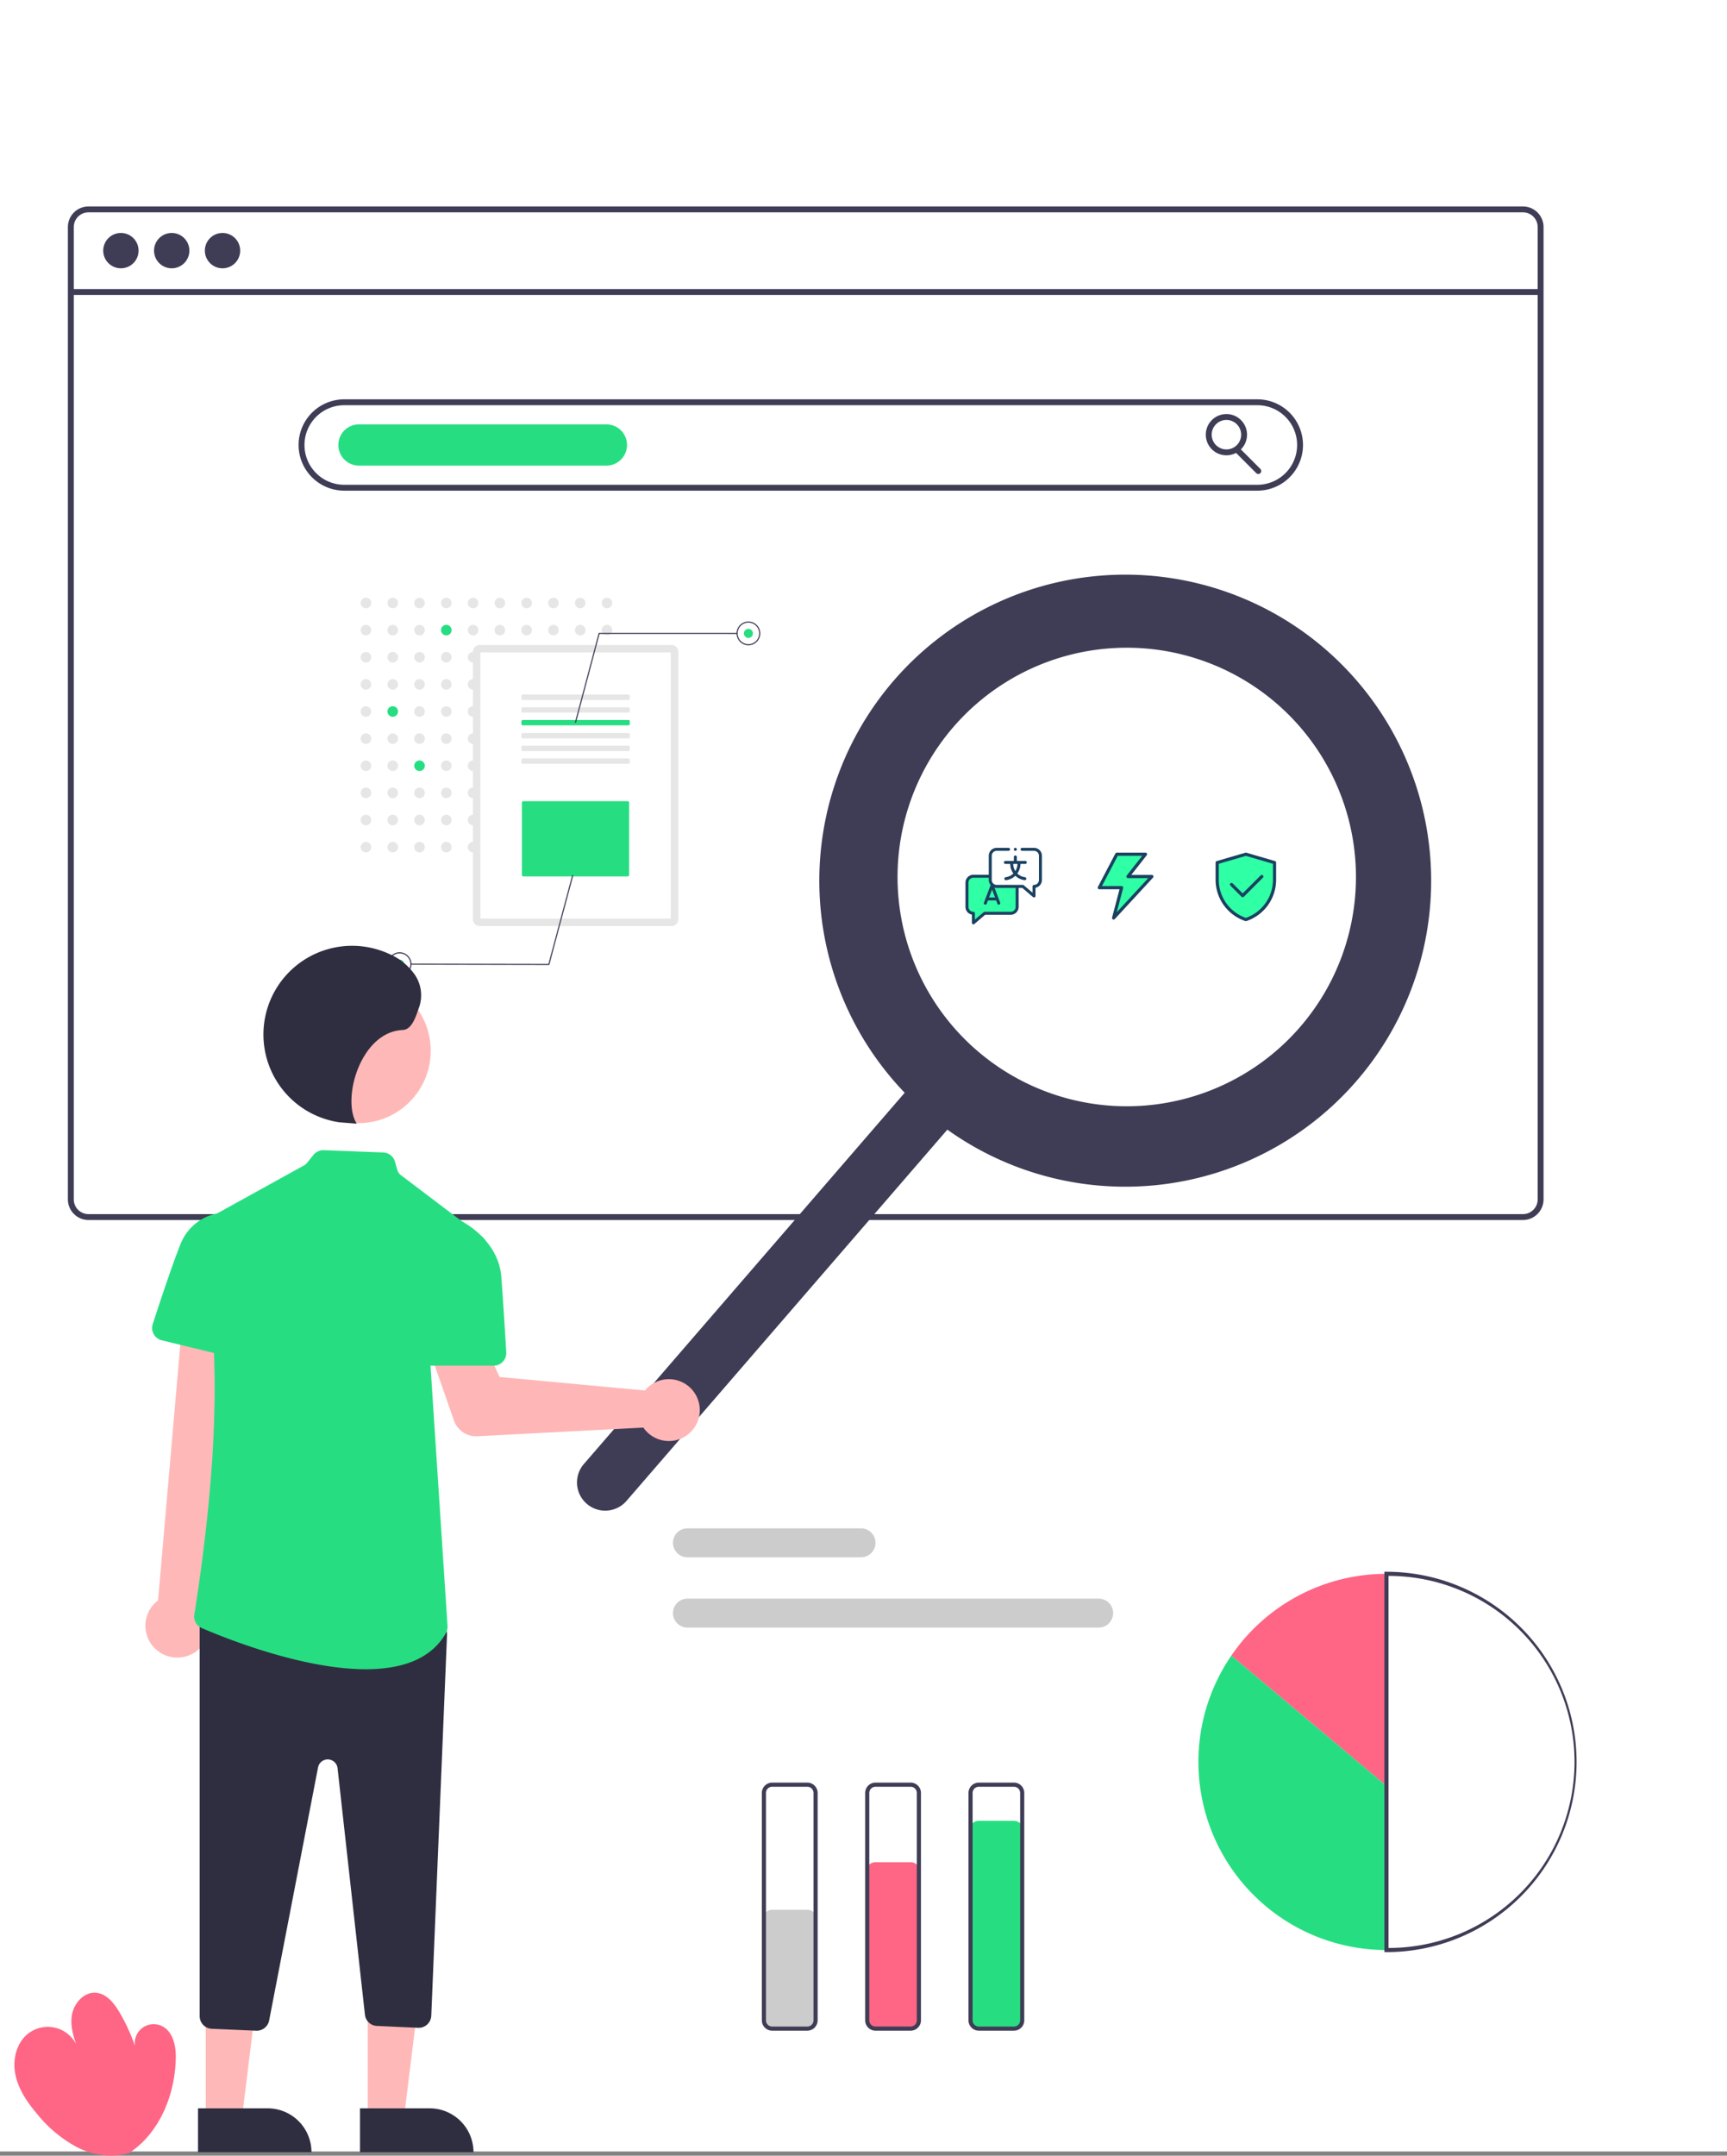 <svg xmlns="http://www.w3.org/2000/svg" xmlns:xlink="http://www.w3.org/1999/xlink" width="542" height="676.313" viewBox="0 0 542 676.313">
  <rect x="0" y="0" width="542" height="676.313" fill="#808080" stroke="none"/>
  <defs>
    <clipPath id="clip-path">
      <rect id="Rectangle_857" data-name="Rectangle 857" width="24" height="24" fill="#fff"/>
    </clipPath>
  </defs>
  <g id="semantic-search-img" transform="translate(-11319 -11269)">
    <path id="Path_2796" data-name="Path 2796" d="M0,0H542V675H0Z" transform="translate(11319 11269)" fill="#fff"/>
    <g id="Group_362" data-name="Group 362" transform="translate(9333.19 11281.523)">
      <circle id="Ellipse_666" data-name="Ellipse 666" cx="1.66" cy="1.66" r="1.66" transform="translate(2099 175)" fill="#e6e6e6"/>
      <circle id="Ellipse_667" data-name="Ellipse 667" cx="1.66" cy="1.66" r="1.66" transform="translate(2107.405 175)" fill="#e6e6e6"/>
      <circle id="Ellipse_668" data-name="Ellipse 668" cx="1.66" cy="1.66" r="1.66" transform="translate(2115.81 175)" fill="#e6e6e6"/>
      <circle id="Ellipse_669" data-name="Ellipse 669" cx="1.66" cy="1.66" r="1.66" transform="translate(2124.215 175)" fill="#e6e6e6"/>
      <circle id="Ellipse_670" data-name="Ellipse 670" cx="1.66" cy="1.66" r="1.66" transform="translate(2132.62 175)" fill="#e6e6e6"/>
      <circle id="Ellipse_671" data-name="Ellipse 671" cx="1.66" cy="1.66" r="1.66" transform="translate(2141.025 175)" fill="#e6e6e6"/>
      <circle id="Ellipse_672" data-name="Ellipse 672" cx="1.66" cy="1.66" r="1.66" transform="translate(2149.43 175)" fill="#e6e6e6"/>
      <circle id="Ellipse_673" data-name="Ellipse 673" cx="1.66" cy="1.66" r="1.66" transform="translate(2157.834 175)" fill="#e6e6e6"/>
      <circle id="Ellipse_674" data-name="Ellipse 674" cx="1.66" cy="1.66" r="1.66" transform="translate(2166.24 175)" fill="#e6e6e6"/>
      <circle id="Ellipse_675" data-name="Ellipse 675" cx="1.66" cy="1.66" r="1.66" transform="translate(2174.645 175)" fill="#e6e6e6"/>
      <circle id="Ellipse_676" data-name="Ellipse 676" cx="1.66" cy="1.66" r="1.66" transform="translate(2099 183.51)" fill="#e6e6e6"/>
      <circle id="Ellipse_677" data-name="Ellipse 677" cx="1.66" cy="1.66" r="1.66" transform="translate(2107.405 183.51)" fill="#e6e6e6"/>
      <circle id="Ellipse_678" data-name="Ellipse 678" cx="1.66" cy="1.66" r="1.66" transform="translate(2115.81 183.51)" fill="#e6e6e6"/>
      <circle id="Ellipse_679" data-name="Ellipse 679" cx="1.66" cy="1.66" r="1.66" transform="translate(2124.215 183.51)" fill="#26de81"/>
      <circle id="Ellipse_680" data-name="Ellipse 680" cx="1.66" cy="1.66" r="1.66" transform="translate(2132.62 183.51)" fill="#e6e6e6"/>
      <circle id="Ellipse_681" data-name="Ellipse 681" cx="1.66" cy="1.66" r="1.66" transform="translate(2141.025 183.51)" fill="#e6e6e6"/>
      <circle id="Ellipse_682" data-name="Ellipse 682" cx="1.66" cy="1.66" r="1.66" transform="translate(2149.43 183.51)" fill="#e6e6e6"/>
      <circle id="Ellipse_683" data-name="Ellipse 683" cx="1.66" cy="1.66" r="1.66" transform="translate(2157.834 183.51)" fill="#e6e6e6"/>
      <circle id="Ellipse_684" data-name="Ellipse 684" cx="1.66" cy="1.66" r="1.66" transform="translate(2166.24 183.51)" fill="#e6e6e6"/>
      <circle id="Ellipse_685" data-name="Ellipse 685" cx="1.66" cy="1.66" r="1.66" transform="translate(2174.645 183.51)" fill="#e6e6e6"/>
      <circle id="Ellipse_686" data-name="Ellipse 686" cx="1.66" cy="1.66" r="1.66" transform="translate(2099 192.021)" fill="#e6e6e6"/>
      <circle id="Ellipse_687" data-name="Ellipse 687" cx="1.66" cy="1.66" r="1.66" transform="translate(2107.405 192.021)" fill="#e6e6e6"/>
      <circle id="Ellipse_688" data-name="Ellipse 688" cx="1.66" cy="1.66" r="1.66" transform="translate(2115.81 192.021)" fill="#e6e6e6"/>
      <circle id="Ellipse_689" data-name="Ellipse 689" cx="1.66" cy="1.66" r="1.66" transform="translate(2124.215 192.021)" fill="#e6e6e6"/>
      <circle id="Ellipse_690" data-name="Ellipse 690" cx="1.66" cy="1.66" r="1.66" transform="translate(2132.62 192.021)" fill="#e6e6e6"/>
      <circle id="Ellipse_691" data-name="Ellipse 691" cx="1.66" cy="1.66" r="1.66" transform="translate(2141.025 192.021)" fill="#e6e6e6"/>
      <circle id="Ellipse_692" data-name="Ellipse 692" cx="1.66" cy="1.66" r="1.66" transform="translate(2149.43 192.021)" fill="#e6e6e6"/>
      <circle id="Ellipse_693" data-name="Ellipse 693" cx="1.66" cy="1.66" r="1.66" transform="translate(2157.834 192.021)" fill="#e6e6e6"/>
      <circle id="Ellipse_694" data-name="Ellipse 694" cx="1.66" cy="1.66" r="1.66" transform="translate(2166.24 192.021)" fill="#e6e6e6"/>
      <circle id="Ellipse_695" data-name="Ellipse 695" cx="1.66" cy="1.66" r="1.66" transform="translate(2174.645 192.021)" fill="#e6e6e6"/>
      <circle id="Ellipse_696" data-name="Ellipse 696" cx="1.66" cy="1.66" r="1.66" transform="translate(2099 200.531)" fill="#e6e6e6"/>
      <circle id="Ellipse_697" data-name="Ellipse 697" cx="1.66" cy="1.66" r="1.66" transform="translate(2107.405 200.531)" fill="#e6e6e6"/>
      <circle id="Ellipse_698" data-name="Ellipse 698" cx="1.66" cy="1.66" r="1.66" transform="translate(2115.81 200.531)" fill="#e6e6e6"/>
      <circle id="Ellipse_699" data-name="Ellipse 699" cx="1.66" cy="1.66" r="1.66" transform="translate(2124.215 200.531)" fill="#e6e6e6"/>
      <circle id="Ellipse_700" data-name="Ellipse 700" cx="1.66" cy="1.66" r="1.66" transform="translate(2132.62 200.531)" fill="#e6e6e6"/>
      <circle id="Ellipse_701" data-name="Ellipse 701" cx="1.66" cy="1.66" r="1.66" transform="translate(2141.025 200.531)" fill="#e6e6e6"/>
      <circle id="Ellipse_702" data-name="Ellipse 702" cx="1.66" cy="1.66" r="1.66" transform="translate(2149.43 200.531)" fill="#e6e6e6"/>
      <circle id="Ellipse_703" data-name="Ellipse 703" cx="1.66" cy="1.66" r="1.66" transform="translate(2157.834 200.531)" fill="#e6e6e6"/>
      <circle id="Ellipse_704" data-name="Ellipse 704" cx="1.66" cy="1.66" r="1.66" transform="translate(2166.24 200.531)" fill="#e6e6e6"/>
      <circle id="Ellipse_705" data-name="Ellipse 705" cx="1.66" cy="1.66" r="1.66" transform="translate(2174.645 200.531)" fill="#e6e6e6"/>
      <circle id="Ellipse_706" data-name="Ellipse 706" cx="1.66" cy="1.66" r="1.66" transform="translate(2099 209.042)" fill="#e6e6e6"/>
      <circle id="Ellipse_707" data-name="Ellipse 707" cx="1.66" cy="1.66" r="1.66" transform="translate(2107.405 209.042)" fill="#26de81"/>
      <circle id="Ellipse_708" data-name="Ellipse 708" cx="1.66" cy="1.66" r="1.66" transform="translate(2115.81 209.042)" fill="#e6e6e6"/>
      <circle id="Ellipse_709" data-name="Ellipse 709" cx="1.66" cy="1.66" r="1.66" transform="translate(2124.215 209.042)" fill="#e6e6e6"/>
      <circle id="Ellipse_710" data-name="Ellipse 710" cx="1.66" cy="1.66" r="1.66" transform="translate(2132.62 209.042)" fill="#e6e6e6"/>
      <circle id="Ellipse_711" data-name="Ellipse 711" cx="1.66" cy="1.66" r="1.66" transform="translate(2141.025 209.042)" fill="#e6e6e6"/>
      <circle id="Ellipse_712" data-name="Ellipse 712" cx="1.66" cy="1.66" r="1.66" transform="translate(2149.43 209.042)" fill="#e6e6e6"/>
      <circle id="Ellipse_713" data-name="Ellipse 713" cx="1.66" cy="1.66" r="1.66" transform="translate(2157.834 209.042)" fill="#e6e6e6"/>
      <circle id="Ellipse_714" data-name="Ellipse 714" cx="1.66" cy="1.66" r="1.66" transform="translate(2166.24 209.042)" fill="#e6e6e6"/>
      <circle id="Ellipse_715" data-name="Ellipse 715" cx="1.66" cy="1.66" r="1.66" transform="translate(2174.645 209.042)" fill="#e6e6e6"/>
      <circle id="Ellipse_716" data-name="Ellipse 716" cx="1.66" cy="1.66" r="1.66" transform="translate(2099 217.552)" fill="#e6e6e6"/>
      <circle id="Ellipse_717" data-name="Ellipse 717" cx="1.66" cy="1.66" r="1.66" transform="translate(2107.405 217.552)" fill="#e6e6e6"/>
      <circle id="Ellipse_718" data-name="Ellipse 718" cx="1.66" cy="1.66" r="1.66" transform="translate(2115.81 217.552)" fill="#e6e6e6"/>
      <circle id="Ellipse_719" data-name="Ellipse 719" cx="1.66" cy="1.66" r="1.66" transform="translate(2124.215 217.552)" fill="#e6e6e6"/>
      <circle id="Ellipse_720" data-name="Ellipse 720" cx="1.66" cy="1.66" r="1.66" transform="translate(2132.62 217.552)" fill="#e6e6e6"/>
      <circle id="Ellipse_721" data-name="Ellipse 721" cx="1.66" cy="1.66" r="1.66" transform="translate(2141.025 217.552)" fill="#e6e6e6"/>
      <circle id="Ellipse_722" data-name="Ellipse 722" cx="1.66" cy="1.66" r="1.66" transform="translate(2149.43 217.552)" fill="#e6e6e6"/>
      <circle id="Ellipse_723" data-name="Ellipse 723" cx="1.66" cy="1.66" r="1.66" transform="translate(2157.834 217.552)" fill="#e6e6e6"/>
      <circle id="Ellipse_724" data-name="Ellipse 724" cx="1.66" cy="1.66" r="1.66" transform="translate(2166.24 217.552)" fill="#e6e6e6"/>
      <circle id="Ellipse_725" data-name="Ellipse 725" cx="1.66" cy="1.66" r="1.66" transform="translate(2174.645 217.552)" fill="#e6e6e6"/>
      <circle id="Ellipse_726" data-name="Ellipse 726" cx="1.66" cy="1.66" r="1.66" transform="translate(2099 226.063)" fill="#e6e6e6"/>
      <circle id="Ellipse_727" data-name="Ellipse 727" cx="1.66" cy="1.66" r="1.66" transform="translate(2107.405 226.063)" fill="#e6e6e6"/>
      <circle id="Ellipse_728" data-name="Ellipse 728" cx="1.66" cy="1.66" r="1.66" transform="translate(2115.81 226.063)" fill="#26de81"/>
      <circle id="Ellipse_729" data-name="Ellipse 729" cx="1.66" cy="1.66" r="1.66" transform="translate(2124.215 226.063)" fill="#e6e6e6"/>
      <circle id="Ellipse_730" data-name="Ellipse 730" cx="1.66" cy="1.66" r="1.66" transform="translate(2132.62 226.063)" fill="#e6e6e6"/>
      <circle id="Ellipse_731" data-name="Ellipse 731" cx="1.66" cy="1.66" r="1.66" transform="translate(2141.025 226.063)" fill="#e6e6e6"/>
      <circle id="Ellipse_732" data-name="Ellipse 732" cx="1.66" cy="1.66" r="1.66" transform="translate(2149.43 226.063)" fill="#e6e6e6"/>
      <circle id="Ellipse_733" data-name="Ellipse 733" cx="1.66" cy="1.66" r="1.66" transform="translate(2157.834 226.063)" fill="#e6e6e6"/>
      <circle id="Ellipse_734" data-name="Ellipse 734" cx="1.66" cy="1.66" r="1.66" transform="translate(2166.24 226.063)" fill="#e6e6e6"/>
      <circle id="Ellipse_735" data-name="Ellipse 735" cx="1.66" cy="1.66" r="1.66" transform="translate(2174.645 226.063)" fill="#e6e6e6"/>
      <circle id="Ellipse_736" data-name="Ellipse 736" cx="1.66" cy="1.66" r="1.66" transform="translate(2099 234.573)" fill="#e6e6e6"/>
      <circle id="Ellipse_737" data-name="Ellipse 737" cx="1.66" cy="1.66" r="1.66" transform="translate(2107.405 234.573)" fill="#e6e6e6"/>
      <circle id="Ellipse_738" data-name="Ellipse 738" cx="1.66" cy="1.66" r="1.66" transform="translate(2115.81 234.573)" fill="#e6e6e6"/>
      <circle id="Ellipse_739" data-name="Ellipse 739" cx="1.66" cy="1.66" r="1.66" transform="translate(2124.215 234.573)" fill="#e6e6e6"/>
      <circle id="Ellipse_740" data-name="Ellipse 740" cx="1.66" cy="1.66" r="1.66" transform="translate(2132.62 234.573)" fill="#e6e6e6"/>
      <circle id="Ellipse_741" data-name="Ellipse 741" cx="1.66" cy="1.66" r="1.66" transform="translate(2141.025 234.573)" fill="#e6e6e6"/>
      <circle id="Ellipse_742" data-name="Ellipse 742" cx="1.66" cy="1.66" r="1.66" transform="translate(2149.43 234.573)" fill="#e6e6e6"/>
      <circle id="Ellipse_743" data-name="Ellipse 743" cx="1.66" cy="1.66" r="1.66" transform="translate(2157.834 234.573)" fill="#e6e6e6"/>
      <circle id="Ellipse_744" data-name="Ellipse 744" cx="1.66" cy="1.66" r="1.66" transform="translate(2166.24 234.573)" fill="#e6e6e6"/>
      <circle id="Ellipse_745" data-name="Ellipse 745" cx="1.66" cy="1.66" r="1.66" transform="translate(2174.645 234.573)" fill="#e6e6e6"/>
      <circle id="Ellipse_746" data-name="Ellipse 746" cx="1.66" cy="1.66" r="1.66" transform="translate(2099 243.084)" fill="#e6e6e6"/>
      <circle id="Ellipse_747" data-name="Ellipse 747" cx="1.66" cy="1.66" r="1.66" transform="translate(2107.405 243.084)" fill="#e6e6e6"/>
      <circle id="Ellipse_748" data-name="Ellipse 748" cx="1.66" cy="1.66" r="1.66" transform="translate(2115.81 243.084)" fill="#e6e6e6"/>
      <circle id="Ellipse_749" data-name="Ellipse 749" cx="1.66" cy="1.66" r="1.66" transform="translate(2124.215 243.084)" fill="#e6e6e6"/>
      <circle id="Ellipse_750" data-name="Ellipse 750" cx="1.66" cy="1.66" r="1.66" transform="translate(2132.62 243.084)" fill="#e6e6e6"/>
      <circle id="Ellipse_751" data-name="Ellipse 751" cx="1.66" cy="1.66" r="1.66" transform="translate(2141.025 243.084)" fill="#e6e6e6"/>
      <circle id="Ellipse_752" data-name="Ellipse 752" cx="1.66" cy="1.66" r="1.66" transform="translate(2149.43 243.084)" fill="#e6e6e6"/>
      <circle id="Ellipse_753" data-name="Ellipse 753" cx="1.66" cy="1.66" r="1.66" transform="translate(2157.834 243.084)" fill="#e6e6e6"/>
      <circle id="Ellipse_754" data-name="Ellipse 754" cx="1.66" cy="1.66" r="1.66" transform="translate(2166.24 243.084)" fill="#e6e6e6"/>
      <circle id="Ellipse_755" data-name="Ellipse 755" cx="1.66" cy="1.66" r="1.66" transform="translate(2174.645 243.084)" fill="#e6e6e6"/>
      <circle id="Ellipse_756" data-name="Ellipse 756" cx="1.66" cy="1.66" r="1.66" transform="translate(2099 251.594)" fill="#e6e6e6"/>
      <circle id="Ellipse_757" data-name="Ellipse 757" cx="1.66" cy="1.66" r="1.66" transform="translate(2107.405 251.594)" fill="#e6e6e6"/>
      <circle id="Ellipse_758" data-name="Ellipse 758" cx="1.66" cy="1.66" r="1.66" transform="translate(2115.81 251.594)" fill="#e6e6e6"/>
      <circle id="Ellipse_759" data-name="Ellipse 759" cx="1.66" cy="1.66" r="1.66" transform="translate(2124.215 251.594)" fill="#e6e6e6"/>
      <circle id="Ellipse_760" data-name="Ellipse 760" cx="1.66" cy="1.66" r="1.66" transform="translate(2132.62 251.594)" fill="#e6e6e6"/>
      <circle id="Ellipse_761" data-name="Ellipse 761" cx="1.66" cy="1.66" r="1.66" transform="translate(2141.025 251.594)" fill="#e6e6e6"/>
      <circle id="Ellipse_762" data-name="Ellipse 762" cx="1.66" cy="1.66" r="1.66" transform="translate(2149.43 251.594)" fill="#e6e6e6"/>
      <circle id="Ellipse_763" data-name="Ellipse 763" cx="1.66" cy="1.66" r="1.66" transform="translate(2157.834 251.594)" fill="#e6e6e6"/>
      <circle id="Ellipse_764" data-name="Ellipse 764" cx="1.66" cy="1.66" r="1.66" transform="translate(2166.24 251.594)" fill="#e6e6e6"/>
      <circle id="Ellipse_765" data-name="Ellipse 765" cx="1.66" cy="1.66" r="1.66" transform="translate(2174.645 251.594)" fill="#e6e6e6"/>
      <path id="Path_2829" data-name="Path 2829" d="M415.721,193.83a2.1,2.1,0,0,1,2.1,2.1V279.9a2.1,2.1,0,0,1-2.1,2.1H355.473a2.1,2.1,0,0,1-2.1-2.1V195.929a2.1,2.1,0,0,1,2.1-2.1h60.247" transform="translate(1780.857 -3.991)" fill="#e6e6e6"/>
      <path id="Path_2830" data-name="Path 2830" d="M362.991,286.927H422.75v-83.48H362.991Z" transform="translate(1773.584 -11.264)" fill="#fff"/>
      <path id="Path_2831" data-name="Path 2831" d="M449.413,257.643a.42.42,0,0,1,.42.42v.84a.42.42,0,0,1-.42.42H416.245a.42.42,0,0,1-.42-.42v-.84a.42.42,0,0,1,.42-.42h33.168" transform="translate(1733.625 -52.253)" fill="#e6e6e6"/>
      <path id="Path_2832" data-name="Path 2832" d="M449.413,274.009a.42.42,0,0,1,.42.42v.84a.42.42,0,0,1-.42.42H416.245a.42.42,0,0,1-.42-.42v-.84a.42.42,0,0,1,.42-.42h33.168" transform="translate(1733.625 -64.631)" fill="#e6e6e6"/>
      <path id="Path_2833" data-name="Path 2833" d="M449.413,290.376a.42.42,0,0,1,.42.42v.84a.42.42,0,0,1-.42.42H416.245a.42.42,0,0,1-.42-.42v-.84a.42.42,0,0,1,.42-.42h33.168" transform="translate(1733.625 -77.009)" fill="#26de81"/>
      <path id="Path_2834" data-name="Path 2834" d="M449.413,307.1a.42.42,0,0,1,.42.42v.84a.42.42,0,0,1-.42.42H416.245a.42.42,0,0,1-.42-.42v-.84a.42.42,0,0,1,.42-.42h33.168" transform="translate(1733.625 -89.658)" fill="#e6e6e6"/>
      <path id="Path_2835" data-name="Path 2835" d="M449.413,323.467a.42.42,0,0,1,.42.42v.84a.42.42,0,0,1-.42.42H416.245a.42.42,0,0,1-.42-.42v-.84a.42.42,0,0,1,.42-.42h33.168" transform="translate(1733.625 -102.036)" fill="#e6e6e6"/>
      <path id="Path_2836" data-name="Path 2836" d="M449.413,339.834a.42.42,0,0,1,.42.42v.84a.42.42,0,0,1-.42.42H416.245a.42.42,0,0,1-.42-.42v-.84a.42.42,0,0,1,.42-.42h33.168" transform="translate(1733.625 -114.414)" fill="#e6e6e6"/>
      <path id="Path_2837" data-name="Path 2837" d="M416.9,394.89a.488.488,0,0,0-.487.487v22.643a.488.488,0,0,0,.487.487h32.688a.488.488,0,0,0,.487-.487V395.377a.488.488,0,0,0-.487-.487Z" transform="translate(1733.178 -156.053)" fill="#26de81"/>
      <path id="Path_2838" data-name="Path 2838" d="M276.176,73.481l-.343-.091,7.488-28.168h43.433v.355H283.594Z" transform="translate(1890.387 140.799)" fill="#3f3d56"/>
      <path id="Path_2839" data-name="Path 2839" d="M696.589,171.05a3.726,3.726,0,1,1,3.726-3.726A3.726,3.726,0,0,1,696.589,171.05Zm0-7.1a3.371,3.371,0,1,0,3.371,3.371,3.371,3.371,0,0,0-3.371-3.371Z" transform="translate(1524.102 18.874)" fill="#3f3d56"/>
      <circle id="Ellipse_766" data-name="Ellipse 766" cx="1.42" cy="1.42" r="1.42" transform="translate(2219.271 184.778)" fill="#26de81"/>
      <path id="Path_2840" data-name="Path 2840" d="M115.344,356.941l.343.092-7.542,28.154L64.712,385.1v-.355l43.16.083Z" transform="translate(2050.058 -94.955)" fill="#3f3d56"/>
      <path id="Path_2841" data-name="Path 2841" d="M247.4,589.4a3.726,3.726,0,1,1-3.734,3.719A3.726,3.726,0,0,1,247.4,589.4Zm-.014,7.1a3.371,3.371,0,1,0-3.365-3.378,3.372,3.372,0,0,0,3.365,3.378Z" transform="translate(1863.831 -303.157)" fill="#3f3d56"/>
      <circle id="Ellipse_767" data-name="Ellipse 767" cx="1.42" cy="1.42" r="1.42" transform="translate(2109.802 288.545)" fill="#26de81"/>
    </g>
    <path id="Path_2867" data-name="Path 2867" d="M662.351,197.268H212.168a6.478,6.478,0,0,0-6.471,6.471V508.791a6.478,6.478,0,0,0,6.471,6.471H662.351a6.478,6.478,0,0,0,6.471-6.471V203.739A6.478,6.478,0,0,0,662.351,197.268Zm4.622,311.523a4.624,4.624,0,0,1-4.622,4.622H212.168a4.624,4.624,0,0,1-4.622-4.622V203.739a4.624,4.624,0,0,1,4.622-4.622H662.351a4.624,4.624,0,0,1,4.622,4.622Z" transform="translate(11134.607 11136.5)" fill="#3f3d56"/>
    <rect id="Rectangle_854" data-name="Rectangle 854" width="461.276" height="1.849" transform="translate(11341.229 11359.688)" fill="#3f3d56"/>
    <circle id="Ellipse_772" data-name="Ellipse 772" cx="5.546" cy="5.546" r="5.546" transform="translate(11351.396 11342.087)" fill="#3f3d56"/>
    <circle id="Ellipse_773" data-name="Ellipse 773" cx="5.546" cy="5.546" r="5.546" transform="translate(11367.343 11342.087)" fill="#3f3d56"/>
    <circle id="Ellipse_774" data-name="Ellipse 774" cx="5.546" cy="5.546" r="5.546" transform="translate(11383.289 11342.087)" fill="#3f3d56"/>
    <path id="Path_2868" data-name="Path 2868" d="M584.917,291.388H298.352a14.328,14.328,0,1,1,0-28.656H584.917a14.328,14.328,0,0,1,0,28.656ZM298.352,264.581a12.479,12.479,0,0,0,0,24.959H584.917a12.479,12.479,0,0,0,0-24.959Z" transform="translate(11128.686 11131.551)" fill="#3f3d56"/>
    <path id="Path_2872" data-name="Path 2872" d="M381.645,284.174h-77.65a6.471,6.471,0,0,1,0-12.942h77.65a6.471,6.471,0,0,1,0,12.942Z" transform="translate(11127.666 11130.908)" fill="#26de81"/>
    <path id="Path_2873" data-name="Path 2873" d="M598.495,280.674a6.471,6.471,0,1,1,6.471-6.471A6.471,6.471,0,0,1,598.495,280.674Zm0-11.093a4.622,4.622,0,1,0,4.622,4.622A4.622,4.622,0,0,0,598.495,269.581Z" transform="translate(11105.401 11131.173)" fill="#3f3d56"/>
    <path id="Path_2874" data-name="Path 2874" d="M609.245,287.383a.922.922,0,0,1-.654-.271l-6.495-6.5a.924.924,0,1,1,1.307-1.307l6.495,6.5a.924.924,0,0,1-.654,1.578Z" transform="translate(11104.66 11130.318)" fill="#3f3d56"/>
    <g id="Group_358" data-name="Group 358" transform="translate(11793.547 11698.07) rotate(171)">
      <path id="Path_2814" data-name="Path 2814" d="M157.929,243.258a96.011,96.011,0,1,1,5.443-141.793L281.141,2.091A8.847,8.847,0,0,1,292.565,15.6l-.013.011L174.784,114.988a96.017,96.017,0,0,1-16.855,128.269Zm-7.592-118.7a71.932,71.932,0,1,0-8.587,101.364h0a71.932,71.932,0,0,0,8.587-101.364Z" transform="translate(0 0)" fill="#3f3d56"/>
      <path id="Path_2823" data-name="Path 2823" d="M14.921,17.886a9.725,9.725,0,0,0,1.217-.931L60.561,28.279,63.591,39l16.771-2.46L76.842,17.043a7.4,7.4,0,0,0-6.5-6.04L18.469,5.541A9.7,9.7,0,1,0,14.92,17.886Z" transform="translate(253.75 18.525)" fill="#ffb6b6"/>
    </g>
    <g id="Group_359" data-name="Group 359" transform="translate(11307.532 11565.731)">
      <path id="Path_2855" data-name="Path 2855" d="M963.014,696.791c9.444-6.318,14.2-18.338,14.388-29.7.063-3.81-.9-8.227-4.312-9.922a5.925,5.925,0,0,0-8.48,6.272,57.348,57.348,0,0,0-4.9-10.646c-1.687-2.855-4.056-5.826-7.361-6.1-3.834-.315-7.037,3.409-7.581,7.218s.842,7.6,2.2,11.2a10.012,10.012,0,0,0-15.862-5.624c-3.75,2.895-4.985,8.222-4.042,12.864s3.713,8.7,6.777,12.316a40.913,40.913,0,0,0,12.732,10.567c4.98,2.459,10.869,3.4,16.167,1.733Z" transform="translate(-910.766 -318.226)" fill="#ff6584"/>
      <path id="Path_2857" data-name="Path 2857" d="M885.4,519.39a9.931,9.931,0,0,1,.83-15.2l9.94-114.278,20.774,5.9L900.638,506.7A9.984,9.984,0,0,1,885.4,519.39Z" transform="translate(-825.159 -298.814)" fill="#ffb8b8"/>
      <path id="Path_2858" data-name="Path 2858" d="M620.5,488.582h11.333l5.391-43.713H620.5Z" transform="translate(-493.619 -120.615)" fill="#ffb8b8"/>
      <path id="Path_2859" data-name="Path 2859" d="M624.543,488.653H602.687v13.761H638.3A13.762,13.762,0,0,0,624.543,488.653Z" transform="translate(-478.233 -123.925)" fill="#2f2e41"/>
      <path id="Path_2860" data-name="Path 2860" d="M675.5,488.582h11.333l5.391-43.713H675.5Z" transform="translate(-599.461 -120.615)" fill="#ffb8b8"/>
      <path id="Path_2861" data-name="Path 2861" d="M679.543,488.653H657.687v13.761H693.3A13.761,13.761,0,0,0,679.543,488.653Z" transform="translate(-584.076 -123.925)" fill="#2f2e41"/>
      <ellipse id="Ellipse_771" data-name="Ellipse 771" cx="22.704" cy="22.704" rx="22.704" ry="22.704" transform="translate(101.241 10.237)" fill="#ffb8b8"/>
      <path id="Path_2862" data-name="Path 2862" d="M835.255,648.89a4.006,4.006,0,0,0,3.911-3.226l15.349-79.412a3.1,3.1,0,0,1,6.117.246l8.595,77.352A3.961,3.961,0,0,0,873,647.386l12.891.586a3.914,3.914,0,0,0,2.871-1.042,3.954,3.954,0,0,0,1.287-2.77l4.943-119.487a3.957,3.957,0,0,0-1.394-3.193l-2.858-2.439a3.985,3.985,0,0,0-2.584-.952H821.344a3.985,3.985,0,0,0-3.981,3.981V644.3a3.974,3.974,0,0,0,3.808,3.977l13.913.606C835.142,648.888,835.2,648.89,835.255,648.89Z" transform="translate(-743.228 -308.504)" fill="#2f2e41"/>
      <path id="Path_2863" data-name="Path 2863" d="M857.693,523.577c10.8,0,20.324-2.878,25.131-11.273a4.055,4.055,0,0,0,.542-2.285l-6.04-92.326a3.1,3.1,0,0,1,.628-2.08L894.9,393.392a3.98,3.98,0,0,0-.761-5.586l-25.423-19.26a3.112,3.112,0,0,1-1.108-1.617l-.741-2.592a3.973,3.973,0,0,0-3.675-2.885l-18.655-.718a4.019,4.019,0,0,0-3.262,1.492l-1.985,2.481a3.089,3.089,0,0,1-.921.777l-31.2,17.241a3.989,3.989,0,0,0-2.055,3.442v.055l.013.053c7.273,30.323,6.863,68.65-1.287,120.62a3.979,3.979,0,0,0,2.386,3.756C812.982,513.576,837.56,523.577,857.693,523.577Z" transform="translate(-731.448 -296.608)" fill="#26de81"/>
      <path id="Path_2864" data-name="Path 2864" d="M801.24,430.159h21.13a3.976,3.976,0,0,0,3.975-4.206c-.315-5.383-.935-15.621-1.556-23.694-.894-11.618-12.278-17.336-12.392-17.393l-.223-.109-7.685,4.879L797.336,425.4a3.981,3.981,0,0,0,3.9,4.761Z" transform="translate(-655.996 -298.425)" fill="#26de81"/>
      <path id="Path_2865" data-name="Path 2865" d="M910.911,427.992a3.987,3.987,0,0,0,3.938-4.415l-3.9-35.876-7.534-5.518-.171.019a15.582,15.582,0,0,0-11.7,10c-2.56,6.4-6.471,18.231-8.574,24.713a3.976,3.976,0,0,0,2.848,5.09l24.135,5.87a4.028,4.028,0,0,0,.96.117Z" transform="translate(-823.568 -298.23)" fill="#26de81"/>
      <path id="Path_2866" data-name="Path 2866" d="M855.446,347.168c-4.856-7.683,1.207-28.831,14.417-29.383,3.05-.127,4.221-4.565,5.258-7.436a11.453,11.453,0,0,0-1.489-9.964,18.8,18.8,0,0,0-8.02-6.478,27.831,27.831,0,1,0-15.587,52.836Z" transform="translate(-732.018 -291.364)" fill="#2f2e41"/>
    </g>
    <g id="lightning" transform="translate(11660 11535)">
      <rect id="Rectangle_855" data-name="Rectangle 855" width="24" height="24" fill="rgba(255,255,255,0.01)"/>
      <path id="Path_2879" data-name="Path 2879" d="M13.5,4h9L17,11h7.5l-12,13L15,14.5H8Z" transform="translate(-4 -2)" fill="#2fffa5" stroke="#1b4161" stroke-linejoin="round" stroke-width="1"/>
    </g>
    <g id="protect" transform="translate(11698 11535)">
      <rect id="Rectangle_856" data-name="Rectangle 856" width="24" height="24" fill="rgba(255,255,255,0.01)"/>
      <path id="Path_2880" data-name="Path 2880" d="M24,1H0V25H24Z" transform="translate(0 -0.5)" fill="rgba(255,255,255,0.01)"/>
      <path id="Path_2881" data-name="Path 2881" d="M6,6.628,15,4l9,2.628v5.389A13.158,13.158,0,0,1,15,24.5,13.16,13.16,0,0,1,6,12.014Z" transform="translate(-3 -2)" fill="#2fffa5" stroke="#1b4161" stroke-linejoin="round" stroke-width="1"/>
      <path id="Path_2882" data-name="Path 2882" d="M15,20.5,18.5,24l6-6" transform="translate(-7.5 -9)" fill="none" stroke="#1b4161" stroke-linecap="round" stroke-linejoin="round" stroke-width="1"/>
    </g>
    <g id="language" transform="translate(11622 11535)" clip-path="url(#clip-path)">
      <path id="Path_2883" data-name="Path 2883" d="M30.75,10.25v-9L29,.25,25,0H20.75l-2,.5-3,.5L15,3.5v6.75l.75,1L17,12h8.25l3.5,2.5L29,12l1-.5Z" transform="translate(-7.5)" fill="none"/>
      <path id="Path_2884" data-name="Path 2884" d="M1,27.75v-9l1.75-1,4-.25,1.5.5.5,2.5,1.75.25,6.25.25v6.75l-.75,1-1.25.75H6.5L3,32l-.25-2.5-1-.5Z" transform="translate(-0.5 -8.75)" fill="#2fffa5"/>
      <path id="Path_2885" data-name="Path 2885" d="M24.563,6.516a.469.469,0,0,0,0,.937H26.1a5.141,5.141,0,0,0,.982,3.009,4.208,4.208,0,0,1-2.418,1.166.469.469,0,0,0,.058.934.48.48,0,0,0,.059,0A5.143,5.143,0,0,0,27.7,11.17a5.143,5.143,0,0,0,2.918,1.389.48.48,0,0,0,.059,0,.469.469,0,0,0,.058-.934,4.208,4.208,0,0,1-2.418-1.166A5.142,5.142,0,0,0,29.3,7.453h1.541a.469.469,0,0,0,0-.937H28.172V5.3a.469.469,0,1,0-.937,0V6.516ZM27.7,9.7a4.2,4.2,0,0,1-.662-2.25h1.324A4.2,4.2,0,0,1,27.7,9.7Z" transform="translate(-12.047 -2.414)" fill="#1b4161"/>
      <path id="Path_2886" data-name="Path 2886" d="M21.514,0H17.766a.469.469,0,0,0,0,.938h3.748a1.55,1.55,0,0,1,1.549,1.549v7.59a1.55,1.55,0,0,1-1.549,1.549.469.469,0,0,0-.469.469v1.983L18.3,11.737a.469.469,0,0,0-.3-.112H9.8A1.55,1.55,0,0,1,8.25,10.076V2.486A1.55,1.55,0,0,1,9.8.938h3.748a.469.469,0,0,0,0-.937H9.8A2.489,2.489,0,0,0,7.313,2.486V8.438H2.486A2.489,2.489,0,0,0,0,10.924v7.59a2.49,2.49,0,0,0,2.017,2.442v2.576a.469.469,0,0,0,.773.357L6.173,21H14.2a2.489,2.489,0,0,0,2.486-2.486V12.563h1.14l3.382,2.888a.469.469,0,0,0,.773-.356V12.518A2.49,2.49,0,0,0,24,10.076V2.486A2.489,2.489,0,0,0,21.514,0ZM8.351,13.1l.929,2.461H7.414Zm7.4,5.412A1.55,1.55,0,0,1,14.2,20.063H6a.469.469,0,0,0-.3.112l-2.741,2.34V20.531a.469.469,0,0,0-.469-.469A1.55,1.55,0,0,1,.938,18.514v-7.59A1.55,1.55,0,0,1,2.486,9.375H7.313v.7a2.475,2.475,0,0,0,.616,1.635.591.591,0,0,0-.121.186l0,.011L5.8,17.177a.469.469,0,1,0,.876.334l.385-1.01H9.634l.381,1.009a.469.469,0,1,0,.877-.331L9.113,12.466a2.478,2.478,0,0,0,.685.1H15.75Z" fill="#1b4161"/>
      <path id="Path_2887" data-name="Path 2887" d="M30.844.938a.469.469,0,0,0,.469-.469.469.469,0,1,0-.8.331A.472.472,0,0,0,30.844.938Z" transform="translate(-15.188)" fill="#1b4161"/>
    </g>
    <g id="Group_364" data-name="Group 364" transform="translate(9070.695 9219)">
      <path id="Path_1216" data-name="Path 1216" d="M576.34,253.86H521.863a4.54,4.54,0,1,1,0-9.08H576.34a4.54,4.54,0,0,1,0,9.08Z" transform="translate(1942.189 2284.721)" fill="#ccc"/>
      <path id="Path_1217" data-name="Path 1217" d="M650.923,287.86H521.863a4.54,4.54,0,0,1,0-9.08h129.06a4.54,4.54,0,1,1,0,9.08Z" transform="translate(1942.189 2272.771)" fill="#ccc"/>
      <path id="Path_1218" data-name="Path 1218" d="M781.935,306.3a59.02,59.02,0,0,0,48.669,92.4v-51.52Z" transform="translate(1852.826 2263.098)" fill="#26de81"/>
      <path id="Path_1219" data-name="Path 1219" d="M836.212,266.78a58.95,58.95,0,0,0-48.669,25.632l48.669,40.882Z" transform="translate(1847.218 2276.989)" fill="#ff6584"/>
      <path id="Path_1220" data-name="Path 1220" d="M862.235,385.112h-.648V265.78h.648a59.666,59.666,0,1,1,0,119.332Zm.649-118.032V383.811a58.367,58.367,0,1,0,0-116.734Z" transform="translate(1821.195 2277.34)" fill="#3f3d56"/>
      <path id="Path_1221" data-name="Path 1221" d="M574.767,466.9H563.741a2.922,2.922,0,0,1-2.918-2.918V432.2a2.922,2.922,0,0,1,2.918-2.918h11.025a2.922,2.922,0,0,1,2.918,2.918v31.779A2.922,2.922,0,0,1,574.767,466.9Z" transform="translate(1926.901 2219.877)" fill="#ccc"/>
      <path id="Path_1222" data-name="Path 1222" d="M624.767,458.812H613.741a2.922,2.922,0,0,1-2.918-2.918V409.2a2.922,2.922,0,0,1,2.918-2.918h11.025a2.922,2.922,0,0,1,2.918,2.918v46.7A2.922,2.922,0,0,1,624.767,458.812Z" transform="translate(1909.328 2227.96)" fill="#ff6584"/>
      <path id="Path_1223" data-name="Path 1223" d="M674.767,451.783H663.741a2.922,2.922,0,0,1-2.918-2.918V389.2a2.922,2.922,0,0,1,2.918-2.918h11.025a2.922,2.922,0,0,1,2.918,2.918v59.666A2.922,2.922,0,0,1,674.767,451.783Z" transform="translate(1891.755 2234.99)" fill="#26de81"/>
      <path id="Path_1224" data-name="Path 1224" d="M574.591,445.605H563.566a3.246,3.246,0,0,1-3.243-3.243v-71.34a3.246,3.246,0,0,1,3.243-3.243h11.025a3.246,3.246,0,0,1,3.243,3.243v71.34a3.247,3.247,0,0,1-3.243,3.243Zm-11.025-76.528a1.948,1.948,0,0,0-1.946,1.946v71.34a1.948,1.948,0,0,0,1.946,1.946h11.025a1.948,1.948,0,0,0,1.946-1.946v-71.34a1.948,1.948,0,0,0-1.946-1.946Z" transform="translate(1927.076 2241.492)" fill="#3f3d56"/>
      <path id="Path_1225" data-name="Path 1225" d="M624.591,445.605H613.566a3.246,3.246,0,0,1-3.243-3.243v-71.34a3.246,3.246,0,0,1,3.243-3.243h11.025a3.246,3.246,0,0,1,3.243,3.243v71.34a3.246,3.246,0,0,1-3.243,3.243Zm-11.025-76.528a1.948,1.948,0,0,0-1.946,1.946v71.34a1.948,1.948,0,0,0,1.946,1.946h11.025a1.948,1.948,0,0,0,1.946-1.946v-71.34a1.948,1.948,0,0,0-1.946-1.946Z" transform="translate(1909.504 2241.492)" fill="#3f3d56"/>
      <path id="Path_1226" data-name="Path 1226" d="M674.591,445.605H663.566a3.246,3.246,0,0,1-3.243-3.243v-71.34a3.246,3.246,0,0,1,3.243-3.243h11.025a3.246,3.246,0,0,1,3.243,3.243v71.34a3.246,3.246,0,0,1-3.243,3.243Zm-11.025-76.528a1.948,1.948,0,0,0-1.946,1.946v71.34a1.948,1.948,0,0,0,1.946,1.946h11.025a1.948,1.948,0,0,0,1.946-1.946v-71.34a1.948,1.948,0,0,0-1.946-1.946Z" transform="translate(1891.931 2241.492)" fill="#3f3d56"/>
    </g>
  </g>
</svg>
